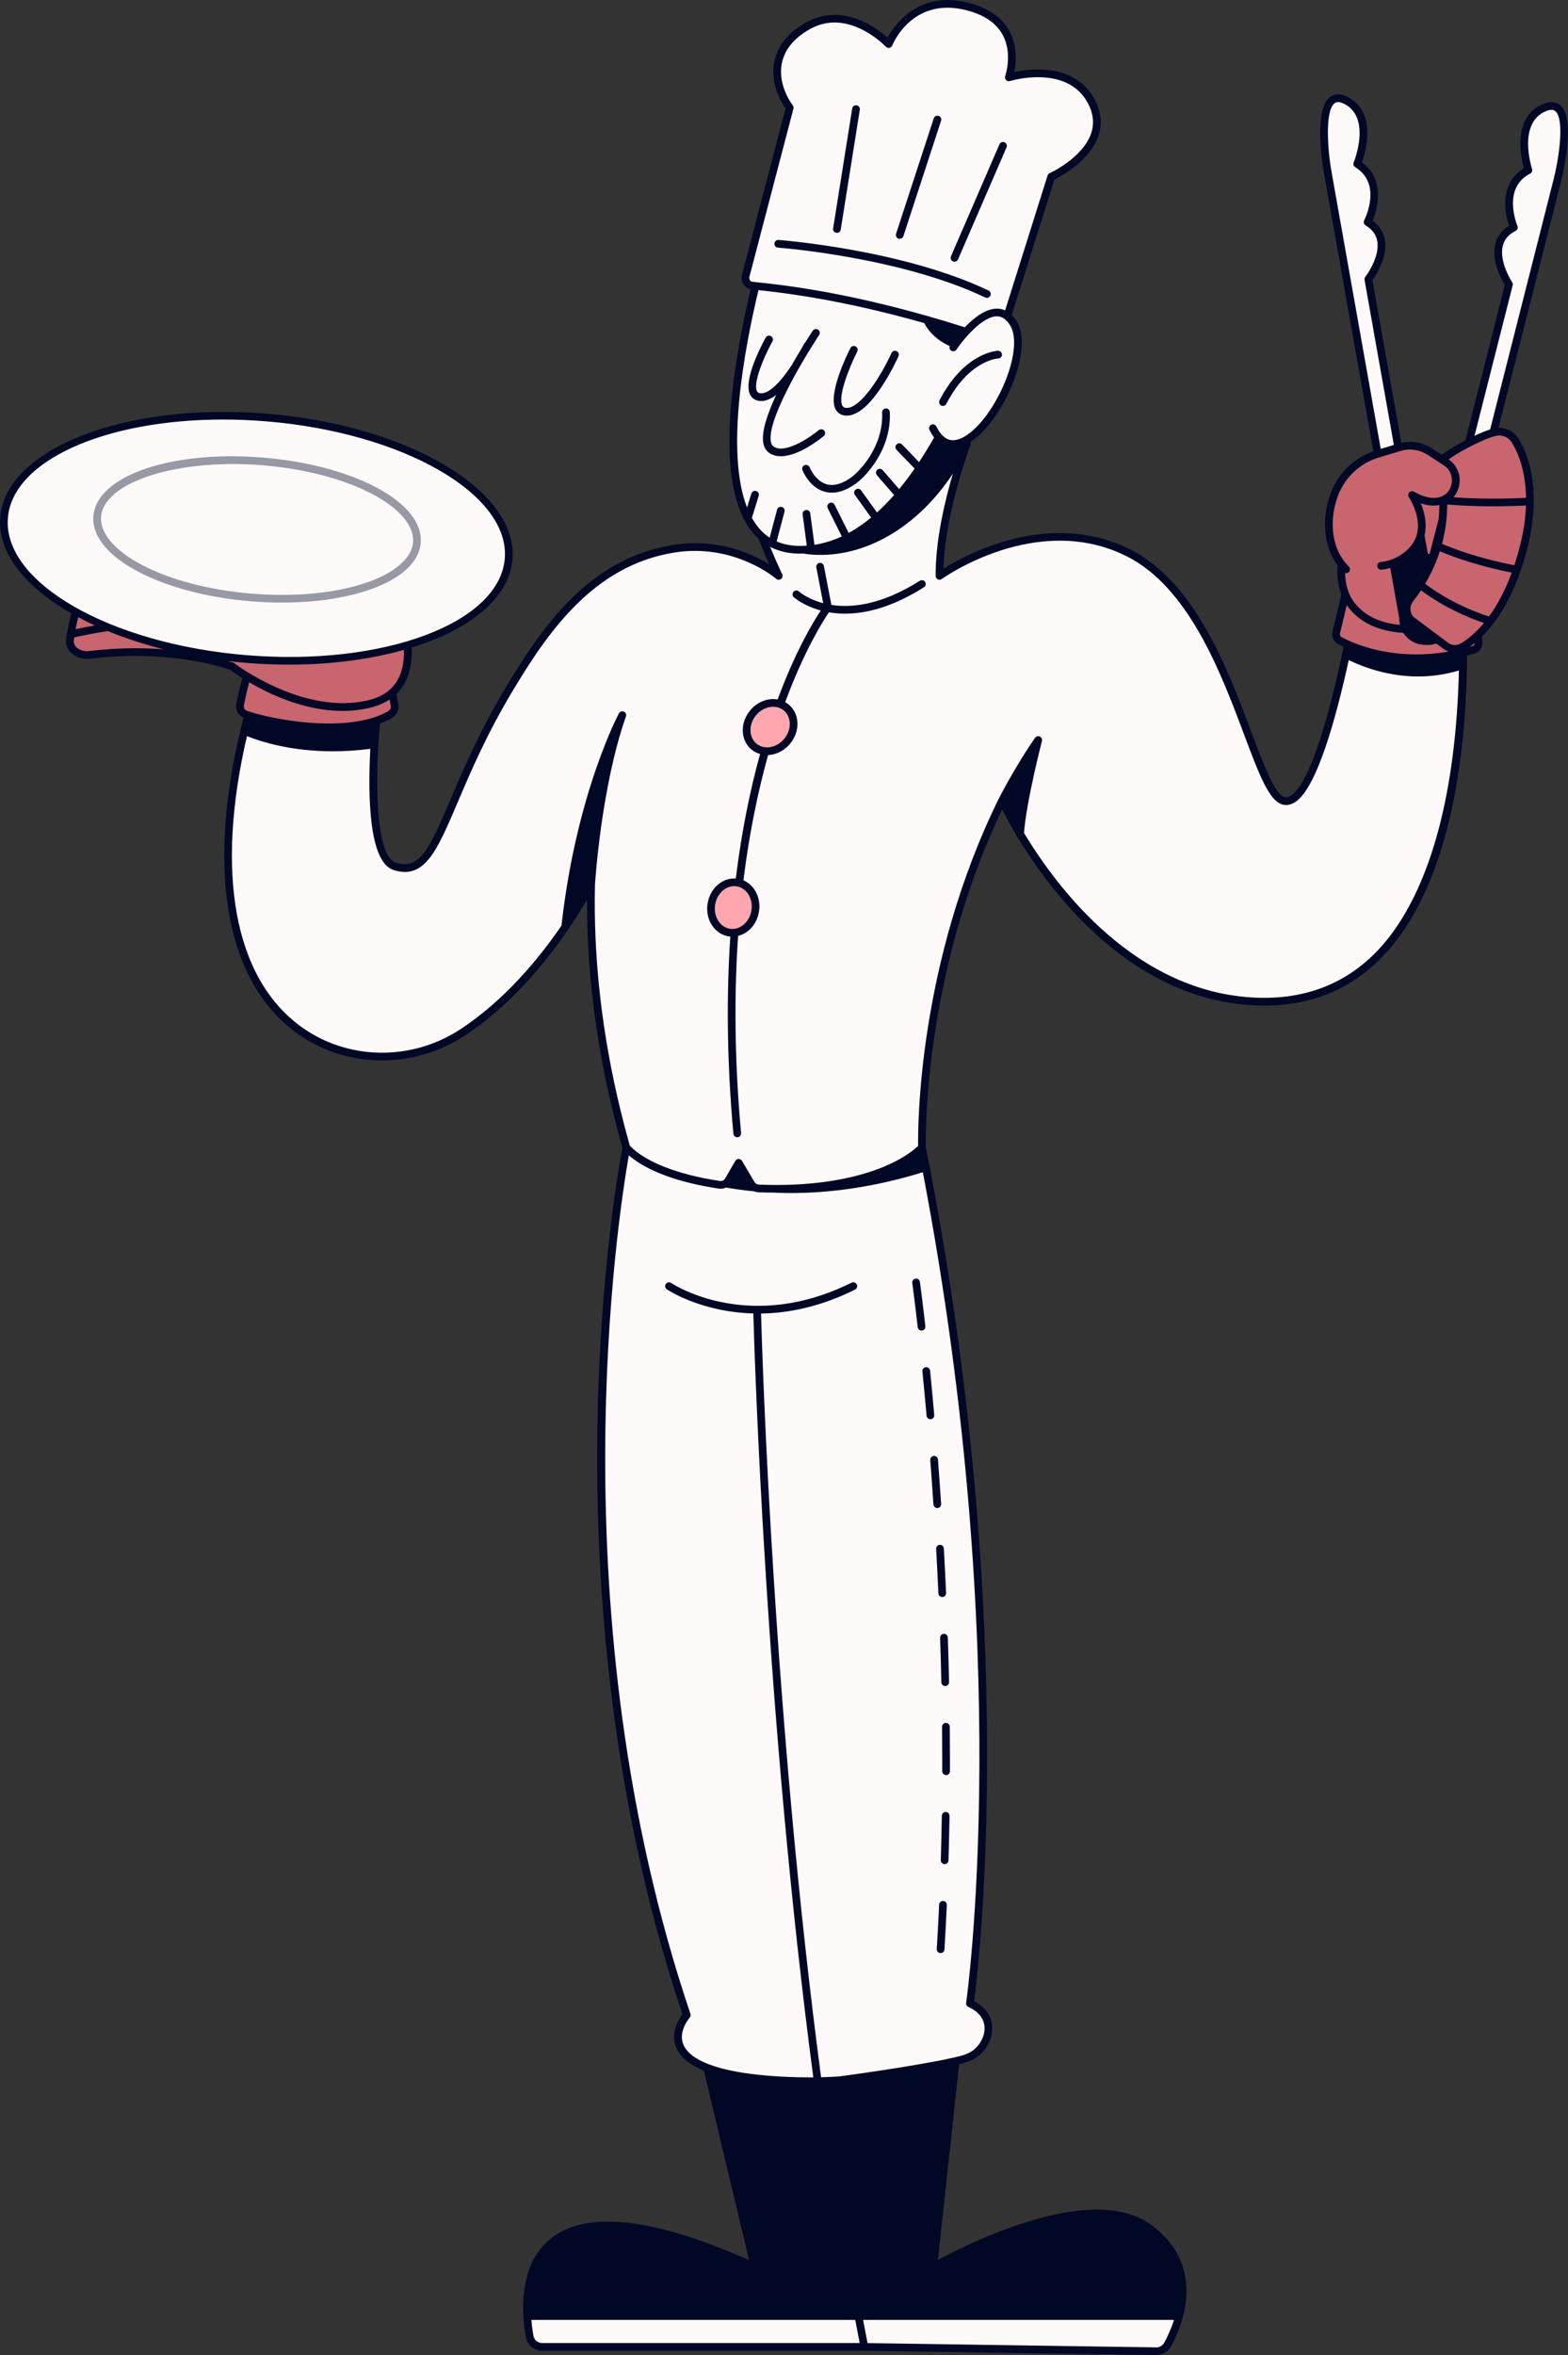 <?xml version="1.0" encoding="utf-8"?><!-- Generator: Adobe Illustrator 28.0.0, SVG Export Plug-In . SVG Version: 6.00 Build 0)  --><svg xmlns="http://www.w3.org/2000/svg" xmlns:xlink="http://www.w3.org/1999/xlink" version="1.1" id="Layer_1" x="0px" y="0px" width="100%" height="100%" viewBox="0 0 266.443 400" enable-background="new 0 0 266.443 400" xml:space="preserve" preserveAspectRatio="none">
<rect x="0" y="0" width="266.443" height="400" fill="#333333" stroke="none"/>
<g id="svg3" fill="#FFFAFA">
	<path d="M229.066,109.476c-2.471,11.919-6.508,27.269-10.815,26.576c-5.422-0.871-9.223-33.609-26.632-42.217   c-15.792-7.809-31.976,3.981-31.976,3.981c-0.079-10.045,4.662-22.533,4.662-22.533h-0.229   c-5.278,11.047-15.356,19.023-26.062,18.263c-0.515-0.037-1.013-0.099-1.496-0.18c9.8-0.303,17.492-9.241,23.018-19.096   c5.459,6.014,16.428-13.159,12.67-19.345c-0.323-0.532-0.672-0.93-1.038-1.221l7.459-23.693c0,0,10.981-4.962,6.811-12.797   c-3.859-7.25-14.014-4.08-14.014-4.08s3.442-9.604-7.395-12.119c-9.565-2.22-13.026,6.468-13.026,6.468s-6.65-7.092-13.737-3.089   c-6.719,3.796-5.993,9.839-3.074,13.895l-7.464,28.485c-0.252,0.82,0.263,1.651,1.074,1.734c0.173,0.018,0.365,0.037,0.567,0.058   c-2.966,12.157-7.22,35.282,1.085,42.556c0.774,2.013,1.71,4.227,2.862,6.693c0,0-7.183-6.313-17.826-4.615   c-14.491,2.311-22.437,14.551-28.239,24.315c-11.295,19.008-11.591,32.077-19.187,29.624c-4.575-1.478-3.763-17.331-3.125-24.733   c-7.257,2.48-17.956,0.32-21.779-0.925c-14.223,54.036,18.893,65.349,36.394,53.9c9.94-6.503,17.668-17.229,21.892-25.185   c-0.262,11.04,0.812,24.078,4.414,38.766c0.478,1.958,1.002,3.941,1.571,5.958c-0.01,0.047-14.725,73.35,10.273,147.335   c0,0-4.867,5.436,2.986,8.756c0.155,0.065,0.316,0.127,0.475,0.189c5.336,2.094,14.393,2.354,18.782,2.28   c2.331-0.039,3.857-0.172,3.857-0.172s13.016-1.726,19.579-3.238c1.648-0.38,1.86-0.502,2.424-0.754   c3.193-1.426,5.094-6.746,0.011-9.043c0,0,8.855-59.896-8.149-145.349c0.001-0.001,0.001-0.001,0.002-0.002   c0,0-1.004-29.226,13.614-58.947c0,0,14.739,33.118,43.316,34.136c30.282,1.079,34.879-37.108,35.008-59.281   C239.317,113.07,232.402,110.961,229.066,109.476z"/>
	<path d="M89.598,393.371c0.074,1.35,0.24,2.546,0.4,3.453c0.183,1.037,1.087,1.786,2.14,1.786h54.741l49.581,0.735   c0.807,0.012,1.55-0.424,1.94-1.131c0.584-1.059,1.411-2.776,1.965-4.843h-54.496H89.598z"/>
	<path d="M69.244,109.561c9.994-2.969,16.659-8.202,17.185-14.637c0.926-11.33-17.517-22.084-41.194-24.019   C21.559,68.969,1.614,76.584,0.688,87.914c-0.479,5.862,4.235,11.566,12.168,15.978c7.4,4.116,17.599,7.107,29.026,8.042   C52.111,112.77,61.641,111.82,69.244,109.561z"/>
	<path d="M262.409,18.288c-5.47,2.291-2.699,10.615-2.699,10.615c-5.423,2.797-2.464,9.726-2.464,9.726   c-5.46,2.75-0.837,9.667-0.837,9.667l-6.837,26.938c1.565-0.807,3.131-1.488,4.185-1.772l10.854-42.756   C264.611,30.707,268.404,15.78,262.409,18.288z"/>
	<path d="M234.107,77.082l3.492-1.055l-5.083-28.6c0,0,5.114-6.563-0.125-9.702c0,0,3.448-6.696-1.757-9.88   c0,0,3.375-8.101-1.914-10.783c-5.797-2.937-3.105,12.226-3.105,12.226L234.107,77.082z"/>
</g>
<g id="svg2" fill="#FFA6AF">
	
		<ellipse transform="matrix(0.632 -0.775 0.775 0.632 -47.536 146.906)" cx="130.863" cy="123.489" rx="4.303" ry="3.773"/>
	<path d="M122.587,150.613c-1.771,1.346-2.303,4.018-1.188,5.968c1.114,1.95,3.453,2.439,5.224,1.093   c1.771-1.346,2.303-4.018,1.188-5.968C126.696,149.756,124.357,149.267,122.587,150.613z"/>
</g>
<g id="svg1" fill="#C9656E">
	<path d="M41.881,111.933c-11.427-0.934-21.626-3.926-29.026-8.042c-0.377,1.411-0.642,2.714-0.821,3.834   c-0.053,0.334-0.102,0.657-0.142,0.957c-0.204,1.535,1.454,2.781,3.357,2.548c11.235-1.372,19.93,0.524,24.155,1.934   c0,0,0.941,0.726,2.546,1.707c-0.41,1.417-0.839,3.111-1.156,4.894c-0.123,0.69,0.284,1.343,1,1.595   c0.113,0.04,0.236,0.081,0.365,0.123c3.823,1.245,14.522,3.405,21.779,0.925c0.823-0.281,1.603-0.62,2.322-1.028   c0.593-0.337,0.889-0.97,0.782-1.567l-0.387-2.172c2.606-2.322,2.785-5.871,2.588-8.08C61.641,111.82,52.111,112.77,41.881,111.933   z"/>
	<path d="M259.28,85.206c0.238-0.012,0.468-0.024,0.692-0.037c0.037-4.84-1.238-8.357-2.542-10.378   c-1.28-1.984-3.47-1.383-3.47-1.383c-0.063,0.015-0.136,0.037-0.204,0.055c-1.054,0.284-2.62,0.965-4.185,1.772   c-1.577,0.813-3.146,1.748-4.169,2.523c-0.126,0.095-0.235,0.207-0.334,0.326l-2.126-1.384c-1.521-0.99-3.401-1.258-5.139-0.734   l-0.204,0.062l-3.492,1.055h0c-3.242,0.979-5.88,3.353-7.194,6.474c-1.308,3.106-1.542,7.013-0.214,10.111   c0.329,0.768,0.76,1.473,1.259,2.115c-0.128,1.487-0.063,3.402,0.659,5.178l-1.563,6.467c-0.129,0.535,0.112,1.092,0.596,1.355   c0.358,0.194,0.835,0.435,1.417,0.694c3.336,1.485,10.251,3.594,19.542,1.354c0.586-0.141,1.179-0.295,1.783-0.472   c0.56-0.164,0.919-0.713,0.859-1.294l-0.122-1.196c0.681-0.647,1.402-1.43,2.137-2.394c1.551-2.038,3.149-4.853,4.491-8.721   c0.446-1.286,0.865-2.684,1.243-4.214c0.672-2.717,0.957-5.179,0.973-7.37C259.748,85.182,259.518,85.194,259.28,85.206z"/>
</g>
<g id="svg0" fill="#000826">
	<path d="M156.302,98.641c-6.506,4.115-11.559,4.64-15.027,4.102L140,96.133c-0.069-0.355-0.41-0.587-0.767-0.519   c-0.355,0.068-0.587,0.412-0.519,0.767l1.171,6.07c-2.589-0.681-3.995-1.881-4.123-1.995c-0.27-0.241-0.682-0.217-0.923,0.051   c-0.242,0.269-0.219,0.683,0.05,0.925c0.143,0.128,1.717,1.485,4.586,2.261c-1.309,1.96-4.29,6.884-7.334,15.106   c-0.437-0.077-0.895-0.087-1.362-0.025c-2.516,0.331-4.563,2.682-4.563,5.241c0,1.285,0.499,2.43,1.406,3.226   c0.448,0.393,0.973,0.66,1.536,0.824c-1.579,5.7-3.092,12.745-4.127,21.147c-0.995-0.069-1.988,0.234-2.84,0.882   c-2.02,1.536-2.631,4.592-1.361,6.814c0.638,1.115,1.639,1.862,2.821,2.103c0.15,0.031,0.3,0.05,0.45,0.063   c-0.648,9.715-0.628,20.871,0.521,33.486c0.031,0.34,0.317,0.595,0.652,0.595c0.02,0,0.04-0.001,0.06-0.003   c0.36-0.033,0.625-0.351,0.593-0.712c-1.144-12.555-1.174-23.697-0.502-33.484c0.56-0.14,1.101-0.386,1.594-0.761   c2.02-1.536,2.63-4.592,1.361-6.814c-0.493-0.863-1.206-1.502-2.051-1.86c1.021-8.239,2.527-15.324,4.197-21.289   c0.14-0.006,0.28-0.009,0.422-0.028c2.516-0.331,4.563-2.682,4.563-5.241c0-1.285-0.499-2.43-1.406-3.226   c-0.211-0.185-0.439-0.344-0.68-0.479c3.241-8.76,6.408-13.762,7.431-15.26c0.832,0.142,1.744,0.23,2.741,0.23   c3.495,0,7.993-1.06,13.404-4.482c0.306-0.193,0.396-0.598,0.203-0.904C157.012,98.538,156.608,98.447,156.302,98.641z    M127.242,152.031c0.955,1.672,0.499,3.969-1.016,5.122c-0.699,0.531-1.521,0.734-2.314,0.573   c-0.807-0.164-1.498-0.686-1.946-1.469c-0.956-1.672-0.5-3.969,1.016-5.122c0.542-0.412,1.158-0.627,1.778-0.627   c0.179,0,0.358,0.018,0.535,0.054C126.103,150.726,126.794,151.247,127.242,152.031z M134.202,122.964   c0,1.925-1.536,3.694-3.424,3.942c-0.87,0.115-1.684-0.117-2.293-0.651c-0.619-0.543-0.96-1.339-0.96-2.241   c0-1.925,1.536-3.694,3.424-3.942c0.145-0.019,0.289-0.029,0.431-0.029c0.705,0,1.355,0.235,1.862,0.679   C133.861,121.266,134.202,122.062,134.202,122.964z"/>
	<path d="M160.737,292.623c-0.002,0-0.004,0-0.006,0c-0.001,0-0.001,0-0.002,0c-0.361,0.005-0.65,0.3-0.646,0.661   c0.02,1.962,0.03,3.943,0.029,5.94l-0.002,1.613c-0.001,0.361,0.291,0.655,0.652,0.656c0,0,0.001,0,0.001,0   c0.001,0,0.001,0,0.002,0c0.361,0,0.654-0.292,0.655-0.653l0.002-1.617c0-2.002-0.01-3.987-0.029-5.953   C161.388,292.912,161.095,292.623,160.737,292.623z"/>
	<path d="M160.704,307.746c0,0-0.001,0-0.001,0c-0.331,0.001-0.659,0.283-0.664,0.644   c-0.041,2.522-0.099,5.062-0.174,7.551c-0.011,0.361,0.272,0.662,0.633,0.674c0.001,0,0.001,0,0.002,0c0.006,0,0.013,0,0.02,0   c0.353,0,0.644-0.28,0.654-0.635c0.075-2.495,0.133-5.041,0.174-7.569C161.354,308.05,161.065,307.752,160.704,307.746z"/>
	<path d="M160.382,277.496c-0.361,0.013-0.643,0.315-0.631,0.676c0.085,2.522,0.155,5.064,0.209,7.555   c0.008,0.357,0.3,0.64,0.655,0.64c0.005,0,0.009,0,0.014,0c0,0,0.001,0,0.001,0c0.361-0.008,0.648-0.307,0.64-0.669   c-0.055-2.495-0.125-5.042-0.21-7.57c-0.012-0.361-0.304-0.651-0.677-0.632C160.383,277.496,160.383,277.496,160.382,277.496z"/>
	<path d="M158.675,247.283c-0.36,0.028-0.63,0.343-0.602,0.703c0.186,2.404,0.368,4.921,0.543,7.54   c0.023,0.346,0.311,0.611,0.653,0.611c0.014,0,0.028,0,0.042-0.002c0.001,0,0.001,0,0.002,0c0.361-0.024,0.634-0.336,0.61-0.697   c-0.175-2.624-0.357-5.146-0.543-7.554C159.351,247.525,159.038,247.256,158.675,247.283   C158.676,247.283,158.675,247.283,158.675,247.283z"/>
	<path d="M160.265,322.864c-0.001,0-0.002,0-0.003,0c-0.346-0.005-0.665,0.264-0.681,0.624   c-0.114,2.532-0.249,5.07-0.4,7.541c-0.022,0.36,0.251,0.669,0.611,0.693c0.001,0,0.002,0.001,0.002,0.001   c0.013,0.001,0.027,0.001,0.041,0.001c0.343,0,0.632-0.268,0.653-0.615c0.152-2.479,0.287-5.023,0.401-7.562   C160.906,323.186,160.627,322.88,160.265,322.864z"/>
	<path d="M156.74,232.926c0.229,2.289,0.468,4.806,0.709,7.527c0.03,0.341,0.316,0.597,0.652,0.597   c0.019,0,0.038-0.001,0.057-0.003c0,0,0.001,0,0.001,0c0.36-0.032,0.626-0.35,0.594-0.71c-0.241-2.726-0.481-5.248-0.71-7.542   c-0.036-0.359-0.357-0.623-0.717-0.586c0,0,0,0,0,0C156.967,232.246,156.705,232.566,156.74,232.926z"/>
	<path d="M155.577,217.165c-0.358,0.05-0.608,0.381-0.558,0.739c0.003,0.026,0.355,2.563,0.865,7.015   c0.019,0.163,0.037,0.322,0.056,0.49c0.038,0.334,0.321,0.581,0.65,0.581c0.025,0,0.049-0.001,0.074-0.004c0,0,0,0,0.001,0   c0.359-0.041,0.617-0.365,0.577-0.725c-0.542-4.778-0.922-7.51-0.925-7.538C156.266,217.364,155.93,217.111,155.577,217.165z"/>
	<path d="M159.693,262.381c-0.36,0.021-0.637,0.329-0.616,0.69c0.137,2.45,0.264,4.968,0.379,7.549   c0.016,0.351,0.305,0.626,0.654,0.626c0.01,0,0.02,0,0.029-0.001c0,0,0,0,0,0c0.361-0.016,0.641-0.322,0.625-0.683   c-0.115-2.586-0.243-5.11-0.38-7.564c-0.02-0.361-0.321-0.638-0.69-0.617C159.693,262.381,159.693,262.381,159.693,262.381z"/>
	<path d="M129.722,75.346c0.159,0.741,0.523,1.294,1.082,1.645c0.567,0.355,1.208,0.503,1.883,0.502   c3.057,0,6.793-3.025,7.291-3.441c0.278-0.231,0.315-0.644,0.084-0.922c-0.137-0.165-0.338-0.234-0.537-0.223   c-0.136,0.007-0.272,0.045-0.385,0.139c-1.453,1.21-5.659,4.077-7.64,2.835c-0.252-0.158-0.414-0.423-0.498-0.81   c-0.737-3.434,4.921-13.12,7.71-17.428c0.174-0.268,0.337-0.517,0.486-0.741c0.2-0.301,0.119-0.707-0.182-0.908   c-0.301-0.201-0.708-0.12-0.908,0.182c-0.084,0.126-0.577,0.869-1.287,2.005c-0.081,0.06-0.152,0.133-0.2,0.23   c-0.083,0.169-0.174,0.347-0.266,0.524c-0.561,0.914-1.209,2.001-1.879,3.185c-1.698,2.55-3.759,4.846-5.277,4.674   c-0.36-0.042-0.486-0.199-0.562-0.347c-0.727-1.416,1.223-5.949,2.623-8.473c0.175-0.316,0.061-0.715-0.255-0.89   c-0.317-0.175-0.715-0.061-0.89,0.255c-0.661,1.192-3.897,7.262-2.643,9.706c0.309,0.603,0.854,0.966,1.575,1.05   c0.102,0.012,0.205,0.018,0.307,0.018c0.845,0,1.705-0.396,2.536-1.022C130.391,70.305,129.317,73.462,129.722,75.346z"/>
	<path d="M143.696,70.586c0.067,0.005,0.134,0.007,0.201,0.007c4.109,0,8.309-9.049,8.781-10.097   c0.149-0.33,0.002-0.718-0.328-0.866c-0.329-0.148-0.717-0.002-0.866,0.328c-1.669,3.699-5.25,9.494-7.694,9.322   c-0.4-0.029-0.546-0.197-0.637-0.357c-0.836-1.485,1.1-6.437,2.517-9.209c0.164-0.322,0.037-0.717-0.285-0.881   c-0.322-0.165-0.717-0.037-0.881,0.285c-0.408,0.797-3.943,7.868-2.492,10.447C142.358,70.178,142.94,70.531,143.696,70.586z"/>
	<path d="M137.575,79.372c-0.131-0.337-0.512-0.504-0.847-0.373c-0.337,0.131-0.505,0.51-0.374,0.847   c0.046,0.118,1.145,2.887,3.694,3.644c0.423,0.126,0.858,0.189,1.304,0.189c1.278,0,2.644-0.517,4.076-1.546   c1.708-1.227,6.075-5.802,5.773-12.146c-0.017-0.362-0.327-0.641-0.685-0.623c-0.361,0.017-0.64,0.324-0.623,0.685   c0.273,5.733-3.786,9.984-5.229,11.021c-1.582,1.137-3.007,1.529-4.235,1.168C138.51,81.672,137.596,79.424,137.575,79.372z"/>
	<path d="M132.196,42.061c0.206,0.015,20.737,1.565,35.224,8.467c0.091,0.043,0.187,0.064,0.281,0.064   c0.245,0,0.479-0.137,0.592-0.373c0.155-0.326,0.017-0.718-0.31-0.873c-14.708-7.006-35.485-8.576-35.693-8.591   c-0.371-0.026-0.675,0.246-0.701,0.606C131.564,41.722,131.835,42.035,132.196,42.061z"/>
	<path d="M142.112,39.546c0.035,0.005,0.069,0.008,0.104,0.008c0.317,0,0.595-0.23,0.646-0.552l3.242-20.365   c0.057-0.357-0.187-0.693-0.544-0.75c-0.356-0.055-0.693,0.186-0.75,0.544l-3.242,20.365   C141.511,39.154,141.755,39.489,142.112,39.546z"/>
	<path d="M152.682,40.534c0.067,0.022,0.136,0.033,0.203,0.033c0.276,0,0.532-0.176,0.623-0.452l6.406-19.608   c0.112-0.344-0.075-0.713-0.419-0.826c-0.344-0.112-0.713,0.075-0.826,0.419l-6.406,19.608   C152.151,40.052,152.339,40.421,152.682,40.534z"/>
	<path d="M161.933,44.396c0.085,0.037,0.173,0.054,0.26,0.054c0.253,0,0.494-0.148,0.601-0.395l8.242-19.026   c0.144-0.332-0.009-0.718-0.341-0.861c-0.332-0.145-0.718,0.008-0.861,0.341l-8.242,19.026   C161.449,43.867,161.601,44.252,161.933,44.396z"/>
	<path d="M159.929,68.87c0.096,0.05,0.199,0.073,0.3,0.073c0.237,0,0.466-0.129,0.582-0.354   c3.813-7.377,8.623-7.694,8.826-7.704c0.359-0.015,0.639-0.319,0.626-0.679c-0.014-0.361-0.315-0.646-0.679-0.63   c-0.23,0.009-5.63,0.307-9.801,8.159c-0.045,0.085-0.091,0.166-0.136,0.253c-0.078,0.151-0.086,0.316-0.046,0.468   C159.648,68.628,159.758,68.782,159.929,68.87z"/>
	<path d="M265.15,17.898c-0.522-0.45-1.466-0.853-2.995-0.214c-2.5,1.047-3.815,3.39-3.803,6.773   c0.007,1.754,0.367,3.342,0.581,4.131c-3.896,2.376-3.447,7.092-2.505,9.748c-1.205,0.742-1.984,1.76-2.319,3.031   c-0.755,2.867,1.032,6.117,1.595,7.042l-6.697,26.386c-1.555,0.817-3.053,1.724-4,2.44c-0.006,0.005-0.011,0.011-0.017,0.015   l-1.691-1.101c-1.54-1.002-3.401-1.326-5.179-0.934l-4.91-27.626c0.629-0.882,2.649-3.995,2.105-6.909   c-0.241-1.292-0.943-2.362-2.089-3.189c1.131-2.58,1.917-7.251-1.796-9.904c0.271-0.771,0.747-2.328,0.882-4.077   c0.261-3.374-0.879-5.806-3.297-7.032c-1.478-0.749-2.449-0.416-3.003-0.004c-2.867,2.129-1.239,11.83-1.043,12.929l8.396,47.253   c-3.181,1.131-5.738,3.516-7.057,6.647c-1.457,3.461-1.538,7.531-0.212,10.623c0.313,0.731,0.716,1.412,1.185,2.048   c-0.104,1.471-0.011,3.295,0.65,5.034l-1.515,6.267c-0.199,0.824,0.179,1.681,0.92,2.084c0.253,0.138,0.587,0.308,0.982,0.493   c-0.017,0.08-0.033,0.159-0.05,0.239c-0.015,0.071-0.03,0.141-0.045,0.212c-0.042,0.201-0.086,0.403-0.129,0.606   c-0.208,0.975-0.426,1.965-0.652,2.961c-3.47,15.245-6.239,19.933-7.949,21.181c-0.408,0.298-0.779,0.415-1.138,0.357   c-1.657-0.266-3.624-5.502-5.706-11.045c-4.061-10.811-9.624-25.616-20.739-31.113c-13.646-6.748-27.702,0.905-31.597,3.344   c0.284-9.579,4.561-20.957,4.606-21.076c0.056-0.148,0.055-0.308,0.003-0.453c1.764-1.139,3.586-3.197,5.223-5.975   c2.711-4.6,4.688-11.101,2.622-14.501c-0.259-0.426-0.543-0.783-0.847-1.084l7.248-23.021c1.212-0.598,6.048-3.204,7.476-7.392   c0.69-2.024,0.48-4.103-0.626-6.18c-1.694-3.182-4.808-4.947-9.008-5.105c-1.905-0.073-3.608,0.199-4.665,0.426   c0.32-1.523,0.6-4.341-0.823-6.95c-1.325-2.428-3.795-4.077-7.343-4.901c-8.15-1.891-12.146,3.799-13.365,6.018   c-0.736-0.658-2.042-1.702-3.727-2.544c-3.538-1.766-7.045-1.776-10.141-0.027c-2.961,1.672-4.758,3.866-5.342,6.521   c-0.567,2.576,0.118,5.502,1.879,8.073l-7.379,28.165c-0.183,0.594-0.095,1.226,0.241,1.732c0.285,0.429,0.725,0.71,1.221,0.808   c-0.782,3.262-1.631,7.217-2.307,11.389c-2.097,12.949-1.684,22.261,1.206,27.758c0.016,0.039,0.034,0.075,0.058,0.111   c0.274,0.511,0.562,1,0.879,1.443c0.453,0.631,0.954,1.186,1.494,1.676c0.538,1.39,1.142,2.845,1.811,4.356   c-2.909-1.814-8.732-4.514-16.318-3.303c-14.336,2.286-22.331,13.91-28.699,24.627c-4.299,7.235-6.979,13.534-9.133,18.595   c-3.656,8.593-5.299,12.028-9.29,10.74c-3.053-0.986-3.497-10.859-2.986-19.95c0.006-0.031,0.02-0.059,0.021-0.091   c0.077-1.312,0.167-2.531,0.257-3.6c0.708-0.264,1.391-0.565,2.027-0.926c0.817-0.465,1.261-1.369,1.103-2.251l-0.326-1.83   c0.497-0.488,0.934-1.033,1.293-1.648c1.212-2.079,1.383-4.458,1.281-6.225c9.97-3.096,16.611-8.461,17.147-15.017   c0.954-11.671-17.794-22.763-41.793-24.726C21.29,68.289,0.99,76.189,0.035,87.86c-0.488,5.97,4.187,11.785,12.075,16.307   c-0.291,1.141-0.536,2.295-0.721,3.453c0,0.001,0,0.001,0,0.002c-0.054,0.34-0.104,0.669-0.144,0.974   c-0.109,0.819,0.171,1.613,0.789,2.237c0.802,0.81,2.035,1.2,3.297,1.048c11.872-1.451,20.505,0.796,23.766,1.871   c0.261,0.197,0.991,0.733,2.087,1.426c-0.371,1.327-0.745,2.858-1.032,4.473c-0.168,0.943,0.335,1.832,1.23,2.24   c-0.136,0.531-0.269,1.06-0.397,1.585c-0.041,0.167-0.085,0.328-0.126,0.497c-0.003,0.013,0,0.027-0.002,0.04   c-5.737,24.058-2.437,42.563,9.351,51.295c8.32,6.163,19.856,6.413,28.706,0.624c7.727-5.055,13.667-12.281,17.529-17.919   c0.058-0.047,0.11-0.1,0.151-0.166l0.315-0.522c1.154-1.721,2.113-3.279,2.847-4.541c-0.051,11.817,1.45,24.027,4.468,36.337   c0.462,1.892,0.979,3.853,1.535,5.827c-0.341,1.772-3.696,19.812-4.223,45.875c-0.508,25.145,1.587,63.097,14.433,101.304   c-0.552,0.733-1.789,2.68-1.298,4.872c0.427,1.908,2.03,3.462,4.765,4.617c0.056,0.024,0.114,0.046,0.171,0.069l7.678,32.185   c-15.74-6.978-26.849-8.379-33.026-4.159c-4.832,3.301-5.557,9.271-5.315,13.697c0.064,1.17,0.201,2.358,0.409,3.532   c0.238,1.348,1.409,2.326,2.785,2.326h54.731L196.45,400c0.014,0,0.029,0,0.043,0c1.031,0,1.979-0.56,2.481-1.47   c0.61-1.105,1.456-2.867,2.024-4.99c1.185-4.423,1.231-10.718-5.278-15.585c-4.781-3.575-12.563-3.554-23.131,0.062   c-5.879,2.012-11.029,4.638-13.214,5.812l3.609-33.228c1.146-0.276,1.476-0.411,1.979-0.637l0.111-0.05   c2.045-0.914,3.533-3.178,3.537-5.384c0.003-1.156-0.407-3.242-3.08-4.638c0.764-5.772,7.625-62.87-7.567-141.756c0,0,0,0,0,0   c-0.003-0.016-0.005-0.028-0.008-0.044c-0.269-1.411-0.336-1.752-0.606-3.103l-0.025-0.127c-0.031-1.181-0.576-29.05,12.961-57.386   c0.466,0.923,1.205,2.317,2.21,4.018l0.265,0.495c0.033,0.063,0.078,0.115,0.127,0.162c5.836,9.666,19.581,27.863,40.69,28.615   c8.762,0.314,16.055-2.605,21.699-8.67c11.585-12.449,13.915-35.295,14.024-50.761c0.421-0.108,0.845-0.223,1.275-0.349   c0.86-0.252,1.418-1.088,1.326-1.988l-0.09-0.877c0.632-0.622,1.298-1.363,1.974-2.25c0,0,0,0,0,0c0,0,0,0,0,0   c1.828-2.403,3.372-5.398,4.588-8.903c0.472-1.362,0.896-2.799,1.26-4.271c0.641-2.589,0.975-5.12,0.992-7.523   c0-0.001,0-0.001,0-0.002c0.045-5.919-1.836-9.48-2.646-10.736c-0.924-1.433-2.33-1.79-3.345-1.773l10.61-41.795   C265.52,29.786,267.854,20.23,265.15,17.898z M226.26,29.173c-0.682-3.844-1.139-10.405,0.535-11.648   c0.079-0.059,0.25-0.186,0.578-0.186c0.25,0,0.591,0.074,1.051,0.307c4.682,2.375,1.637,9.873,1.605,9.948   c-0.124,0.298-0.012,0.642,0.263,0.81c4.619,2.825,1.645,8.771,1.516,9.023c-0.157,0.307-0.05,0.684,0.246,0.861   c1.122,0.672,1.767,1.533,1.973,2.631c0.522,2.783-2.002,6.075-2.028,6.108c-0.114,0.146-0.16,0.334-0.128,0.516l4.981,28.027   l-2.23,0.674L226.26,29.173z M227.516,83.81c1.243-2.952,3.714-5.176,6.78-6.101l3.697-1.116c1.556-0.471,3.229-0.231,4.592,0.655   l2.752,1.791c1.231,0.801,1.499,2.116,1.34,3.08c-0.194,1.178-0.985,2.053-2.116,2.342c-1.206,0.307-2.647-0.012-4.286-0.948   c-0.264-0.151-0.598-0.1-0.805,0.124c-0.207,0.224-0.232,0.561-0.06,0.813c0.02,0.03,2.036,3.038,1.419,6.022   c-0.316,1.527-1.279,2.812-2.863,3.819c-1.036,0.659-2.162,1.048-3.346,1.158c-0.36,0.033-0.625,0.352-0.592,0.712   c0,0.002,0.001,0.003,0.001,0.005c0.036,0.357,0.35,0.62,0.711,0.587c0.512-0.047,1.011-0.154,1.502-0.29l1.531,8.618   c-0.007,0.361,0.037,0.712,0.115,1.05c-2.867-0.258-5.839-1.254-7.799-3.861c-1.129-1.502-1.483-3.341-1.522-4.956   c0.06,0.017,0.12,0.035,0.182,0.035c0.167,0,0.335-0.064,0.462-0.191c0.145-0.145,0.199-0.339,0.18-0.528   c-0.014-0.145-0.068-0.287-0.179-0.398c-0.817-0.819-1.46-1.769-1.913-2.825C226.11,90.632,226.192,86.954,227.516,83.81z    M241.425,85.482c1.133,0.394,2.189,0.484,3.165,0.297c-0.006,0.813-0.049,1.621-0.132,2.424l-1.5,5.777   c-0.009,0.034-0.035,0.149-0.175,0.13c-0.14-0.005-0.159-0.109-0.166-0.143l-0.557-3.035c0.016-0.069,0.039-0.135,0.053-0.204   C242.521,88.741,241.987,86.813,241.425,85.482z M227.963,108.207c-0.221-0.12-0.333-0.377-0.272-0.626l1.162-4.809   c0.065,0.095,0.12,0.194,0.191,0.287c2.024,2.692,5.264,4.194,9.407,4.423c0.748,1.18,2.045,1.989,3.531,2.043l0.475,0.017   c0.054,0.002,0.107,0.003,0.161,0.003c0.503,0,0.985-0.091,1.437-0.249l1.281,0.955c0.247,0.184,0.517,0.321,0.799,0.422   C236.585,112.301,229.946,109.285,227.963,108.207z M127.435,47.592c-0.118-0.178-0.147-0.405-0.073-0.65l7.463-28.485   c0.05-0.189,0.012-0.39-0.102-0.548c-1.676-2.329-2.347-4.983-1.841-7.282c0.5-2.275,2.084-4.18,4.706-5.661   c1.352-0.764,2.767-1.145,4.236-1.145c1.495,0,3.047,0.396,4.642,1.187c2.423,1.202,4.044,2.908,4.06,2.925   c0.153,0.162,0.38,0.236,0.599,0.194c0.22-0.041,0.404-0.192,0.487-0.399c0.134-0.333,3.384-8.134,12.271-6.073   c3.163,0.734,5.345,2.162,6.484,4.243c1.759,3.212,0.455,6.981,0.442,7.019c-0.083,0.234-0.027,0.495,0.145,0.674   c0.172,0.178,0.43,0.245,0.667,0.171c0.097-0.03,9.678-2.93,13.241,3.763c0.928,1.743,1.111,3.472,0.544,5.138   c-1.416,4.161-6.99,6.729-7.046,6.754c-0.17,0.077-0.299,0.223-0.355,0.4l-7.208,22.896c-0.411-0.183-0.849-0.285-1.315-0.295   c-0.025-0.001-0.05-0.001-0.075-0.001c-1.94,0-3.948,1.59-5.465,3.166c-18.7-5.956-31.423-7.252-35.83-7.699l-0.24-0.024   C127.629,47.834,127.494,47.681,127.435,47.592z M128.465,89.062c-0.249-0.347-0.481-0.715-0.697-1.103l1.156-3.743   c0.107-0.346-0.087-0.712-0.432-0.819c-0.346-0.107-0.712,0.087-0.819,0.432l-0.731,2.365c-3.688-9.413-0.507-26.705,1.939-36.916   c4.395,0.459,14.2,1.633,28.171,5.595c0.163,0.306,0.339,0.604,0.539,0.888c1.055,1.489,2.467,2.426,3.793,3.023   c-0.108,0.28-0.024,0.603,0.235,0.776c0.064,0.043,0.134,0.066,0.205,0.084c0.261,0.066,0.545-0.028,0.703-0.265   c1.056-1.58,4.336-5.654,6.874-5.654c0.017,0,0.034,0,0.051,0.001c0.858,0.019,1.576,0.522,2.194,1.54   c1.706,2.81-0.032,8.745-2.632,13.156c-2.319,3.936-5.127,6.419-7.162,6.345c-1.088-0.043-2.009-0.827-2.74-2.33   c-0.088-0.181-0.25-0.295-0.431-0.34c-0.144-0.036-0.3-0.032-0.444,0.038c-0.326,0.158-0.461,0.55-0.303,0.875   c0.249,0.513,0.515,0.939,0.79,1.299c-0.807,1.422-1.657,2.822-2.553,4.176l-2.89-2.992c-0.251-0.26-0.665-0.267-0.926-0.016   c-0.26,0.251-0.267,0.666-0.016,0.926l3.08,3.188c-0.841,1.211-1.718,2.377-2.633,3.483l-2.787-3.221   c-0.237-0.273-0.651-0.303-0.924-0.067c-0.273,0.237-0.303,0.65-0.067,0.924l2.917,3.372c-0.932,1.06-1.901,2.052-2.905,2.959   l-2.698-3.751c-0.212-0.294-0.621-0.361-0.914-0.149c-0.294,0.211-0.36,0.621-0.149,0.914l2.769,3.849   c-1.221,1.01-2.494,1.889-3.816,2.612l-2.392-4.784c-0.162-0.323-0.554-0.455-0.879-0.293c-0.323,0.162-0.455,0.555-0.293,0.879   l2.395,4.791c-1.489,0.693-3.039,1.178-4.649,1.425l-0.711-5.351c-0.048-0.358-0.376-0.609-0.735-0.563   c-0.358,0.048-0.61,0.377-0.563,0.735l0.708,5.325c-0.362,0.025-0.726,0.042-1.093,0.042c-0.14,0-0.281-0.002-0.421-0.005   c-1.345-0.036-2.537-0.297-3.606-0.762l1.337-5.055c0.092-0.349-0.116-0.708-0.466-0.8c-0.349-0.093-0.708,0.116-0.8,0.466   l-1.257,4.756C129.912,90.748,129.138,90.001,128.465,89.062z M1.34,87.967c0.801-9.789,16.598-16.709,36.568-16.709   c2.372,0,4.804,0.098,7.274,0.3c23.279,1.903,41.49,12.362,40.594,23.314c-0.896,10.951-20.561,18.312-43.842,16.41   C18.655,109.377,0.445,98.919,1.34,87.967z M16.098,106.224c-1.208,0.212-2.301,0.432-3.25,0.643   c0.128-0.684,0.276-1.365,0.442-2.042C14.19,105.307,15.125,105.775,16.098,106.224z M23.017,110.098   c-2.422,0-5.047,0.14-7.846,0.482c-0.852,0.103-1.696-0.153-2.207-0.669c-0.231-0.233-0.491-0.621-0.422-1.143   c0.022-0.162,0.046-0.332,0.072-0.506c1.518-0.351,3.456-0.737,5.718-1.072c2.918,1.199,6.104,2.243,9.502,3.099   C26.333,110.171,24.729,110.098,23.017,110.098z M39.805,112.646c-0.058-0.044-0.123-0.079-0.193-0.103   c-0.244-0.081-0.528-0.171-0.834-0.265c1.007,0.117,2.021,0.224,3.049,0.308c2.467,0.202,4.892,0.299,7.263,0.299   c7.189,0,13.861-0.898,19.548-2.508c0.054,1.54-0.135,3.502-1.115,5.182c-0.958,1.642-2.533,2.755-4.681,3.307   C51.747,121.718,39.923,112.736,39.805,112.646z M58.198,120.746c1.638,0,3.308-0.184,4.971-0.611   c1.153-0.297,2.161-0.743,3.031-1.324l0.199,1.117c0.06,0.337-0.125,0.691-0.461,0.882c-6.919,3.932-19.958,1.326-23.924-0.068   c-0.409-0.144-0.639-0.49-0.572-0.863c0.252-1.417,0.578-2.782,0.908-3.994C45.887,117.961,51.821,120.747,58.198,120.746z    M92.138,397.955c-0.739,0-1.368-0.523-1.495-1.244c-0.158-0.891-0.273-1.792-0.344-2.685h55.027   c0.249,1.315,0.501,2.625,0.757,3.929H92.138z M197.827,397.898c-0.274,0.497-0.802,0.82-1.357,0.792l-49.051-0.727   c-0.257-1.306-0.51-2.619-0.76-3.937h52.833C198.977,395.653,198.32,397.003,197.827,397.898z M164.17,340.177   c-0.043,0.289,0.112,0.572,0.378,0.692c2.279,1.03,2.755,2.557,2.753,3.657c-0.004,1.688-1.191,3.49-2.762,4.191l-0.114,0.051   c-0.463,0.208-0.718,0.324-2.189,0.662c-6.457,1.488-19.388,3.21-19.488,3.224c-0.003,0-0.081,0.007-0.214,0.017   c-0.01,0.001-0.016,0.001-0.026,0.002c-0.048,0.003-0.113,0.008-0.173,0.012c-0.043,0.003-0.085,0.006-0.134,0.009   c-0.058,0.004-0.127,0.008-0.194,0.012c-0.071,0.004-0.143,0.009-0.223,0.013c-0.07,0.004-0.147,0.008-0.223,0.012   c-0.094,0.005-0.193,0.01-0.297,0.015c-0.079,0.004-0.161,0.008-0.246,0.012c-0.115,0.005-0.237,0.01-0.362,0.015   c-0.092,0.004-0.185,0.007-0.282,0.011c-0.133,0.005-0.273,0.009-0.415,0.014c-0.1,0.003-0.2,0.006-0.304,0.009   c-0.043,0.001-0.09,0.002-0.134,0.003c-8.038-60.731-9.967-121.379-10.201-129.715c4.629-0.064,10.048-1.111,15.971-4.065   c0.324-0.161,0.455-0.555,0.294-0.878c-0.162-0.324-0.555-0.455-0.878-0.294c-0.417,0.208-0.829,0.397-1.241,0.586   c-14.344,6.578-25.361,1.718-28.505,0c-0.576-0.315-0.892-0.526-0.912-0.539c-0.299-0.205-0.706-0.13-0.911,0.168   c-0.205,0.297-0.131,0.705,0.166,0.91c0.087,0.06,5.764,3.862,14.704,4.097c0.228,8.162,2.147,68.89,10.193,129.752   c-0.002,0-0.003,0-0.005,0c-0.063,0-0.132,0.001-0.202,0.001c-0.099,0-0.199,0.001-0.307,0.001   c-1.103-0.001-2.694-0.023-4.521-0.114c-0.032-0.002-0.064-0.003-0.096-0.005c-0.346-0.018-0.702-0.038-1.062-0.061   c-0.088-0.006-0.175-0.011-0.264-0.017c-0.198-0.013-0.398-0.027-0.6-0.042c-0.247-0.018-0.497-0.038-0.748-0.06   c-0.171-0.014-0.344-0.03-0.516-0.046c-0.284-0.026-0.569-0.053-0.855-0.084c-0.136-0.014-0.272-0.03-0.409-0.045   c-0.284-0.032-0.569-0.065-0.853-0.101c-0.125-0.016-0.25-0.032-0.376-0.049c-0.308-0.041-0.615-0.085-0.922-0.131   c-0.079-0.012-0.159-0.023-0.238-0.036c-0.355-0.056-0.706-0.116-1.055-0.179c-0.079-0.014-0.159-0.028-0.237-0.043   c-0.35-0.066-0.695-0.136-1.036-0.211c-0.072-0.016-0.143-0.031-0.214-0.047c-0.345-0.078-0.685-0.16-1.017-0.248   c-0.058-0.015-0.115-0.031-0.173-0.047c-0.341-0.092-0.674-0.189-0.997-0.292c-0.037-0.012-0.073-0.025-0.11-0.036   c-0.339-0.11-0.669-0.226-0.984-0.349l-0.108-0.043c-0.118-0.046-0.236-0.092-0.35-0.14c-2.318-0.98-3.662-2.221-3.995-3.69   c-0.468-2.067,1.225-4.008,1.242-4.026c0.157-0.176,0.208-0.423,0.132-0.647c-22.945-67.911-12.193-136.078-10.469-145.816   c3.057,2.643,8.413,4.632,15.302,5.65c0.419,0.063,0.84-0.008,1.215-0.18c1.483,0.258,3.078,0.482,4.793,0.643   c0.22,0.087,0.45,0.151,0.694,0.161c0.81,0.034,1.646,0.048,2.49,0.053c0.974,0.044,1.967,0.075,3,0.075   c6.429,0,13.997-0.917,22.464-3.532C172.536,281.318,164.257,339.589,164.17,340.177z M247.56,121.18   c-1.672,23.115-8.125,34.524-13.244,40.024c-5.373,5.773-12.336,8.548-20.692,8.252c-20.507-0.73-33.918-18.527-39.616-27.976   c0.368-5.257,3.021-15.523,3.048-15.628c0.08-0.307-0.072-0.627-0.36-0.759c-0.288-0.133-0.629-0.04-0.811,0.22   c-3.304,4.728-6.156,10.31-6.184,10.365c-0.001,0.001-0.001,0.003-0.001,0.004c-0.001,0.001-0.002,0.002-0.003,0.004   c-13.737,27.929-13.736,55.78-13.687,58.959c-3.901,3.597-12.984,7.15-27.094,6.55c-0.293-0.012-0.558-0.174-0.71-0.432   l-2.122-3.599c-0.118-0.2-0.332-0.322-0.564-0.322c-0.001,0-0.001,0-0.002,0c-0.232,0.001-0.447,0.125-0.564,0.326l-1.736,2.99   c-0.177,0.305-0.526,0.475-0.868,0.426c-7.126-1.053-12.698-3.233-15.33-5.994c-0.552-1.96-1.064-3.905-1.523-5.784   c-3.212-13.099-4.691-26.081-4.395-38.584c0.023-0.366,1.054-16.593,5.264-28.54c0.114-0.322-0.04-0.678-0.352-0.816   c-0.312-0.139-0.679-0.014-0.841,0.287c-0.073,0.134-7.273,13.651-9.763,36.056c-3.788,5.542-9.627,12.663-17.212,17.625   c-8.393,5.491-19.328,5.257-27.21-0.581c-11.234-8.32-14.408-26.057-9.026-49.227c2.568,1.026,7.613,2.58,14.63,2.58   c1.96,0,4.082-0.131,6.336-0.419c-0.438,8.175-0.23,19.23,3.937,20.576c5.288,1.708,7.4-3.253,10.898-11.474   c2.138-5.025,4.799-11.28,9.054-18.439c6.216-10.461,14.002-21.805,27.779-24.003c10.197-1.626,17.221,4.4,17.291,4.461   c0.233,0.204,0.577,0.216,0.825,0.031c0.247-0.186,0.331-0.52,0.2-0.8c-0.753-1.612-1.437-3.167-2.052-4.66   c1.37,0.715,2.935,1.101,4.688,1.147c0.149,0.004,0.297,0.006,0.446,0.006c0.167,0,0.333-0.008,0.499-0.013   c0.479,0.078,0.968,0.144,1.477,0.18c8.957,0.637,17.935-4.643,23.947-13.753c-1.353,4.59-2.973,11.367-2.926,17.375   c0.002,0.246,0.141,0.469,0.36,0.58c0.219,0.111,0.482,0.089,0.68-0.056c0.159-0.115,16.041-11.47,31.3-3.924   c10.652,5.267,16.109,19.793,20.094,30.399c2.6,6.92,4.317,11.491,6.725,11.878c0.709,0.114,1.422-0.085,2.118-0.592   c3.55-2.588,6.731-13.991,8.914-23.987c2.707,1.297,6.873,2.779,11.799,2.779c2.182,0,4.513-0.294,6.928-1.021   C247.851,116.202,247.743,118.653,247.56,121.18z M250.207,109.73c-0.155,0.046-0.307,0.085-0.462,0.128   c0.267-0.188,0.547-0.397,0.848-0.642C250.582,109.453,250.434,109.663,250.207,109.73z M248.326,109.229   C248.326,109.229,248.326,109.229,248.326,109.229c-0.725,0.443-1.593,0.432-2.21-0.028l-5.736-4.276   c-0.382-0.285-0.628-0.714-0.694-1.209c-0.074-0.564,0.098-1.16,0.472-1.634c0.452-0.574,0.89-1.181,1.307-1.812   c0.03,0.022,0.06,0.041,0.091,0.063c0.424,0.31,0.847,0.606,1.27,0.89c0.078,0.052,0.156,0.103,0.234,0.155   c0.428,0.282,0.856,0.554,1.28,0.81c0.043,0.026,0.085,0.05,0.128,0.076c0.416,0.249,0.83,0.486,1.239,0.71   c0.045,0.025,0.091,0.051,0.137,0.076c0.416,0.226,0.827,0.438,1.232,0.641c0.074,0.037,0.148,0.074,0.221,0.11   c0.396,0.195,0.786,0.379,1.169,0.551c0.065,0.029,0.129,0.057,0.193,0.086c0.393,0.175,0.781,0.342,1.156,0.495   c0.011,0.004,0.021,0.008,0.032,0.013c0.376,0.153,0.739,0.293,1.093,0.425c0.05,0.019,0.1,0.038,0.149,0.056   c0.343,0.127,0.674,0.243,0.994,0.351c0.026,0.009,0.055,0.02,0.081,0.028C250.667,107.603,249.274,108.65,248.326,109.229z    M253.017,104.709c-2.843-0.916-6.866-2.594-10.854-5.551c1.045-1.757,1.884-3.612,2.501-5.531c4.459,1.9,9.286,3.043,12.218,3.624   C255.818,100.144,254.521,102.648,253.017,104.709z M258.363,92.382C258.363,92.382,258.363,92.382,258.363,92.382   c-0.307,1.242-0.657,2.457-1.044,3.621c-0.198-0.039-0.406-0.08-0.622-0.125c-0.034-0.007-0.07-0.015-0.104-0.022   c-0.176-0.036-0.357-0.074-0.545-0.114c-0.063-0.013-0.129-0.028-0.193-0.042c-0.162-0.035-0.326-0.071-0.495-0.109   c-0.084-0.019-0.17-0.039-0.256-0.058c-0.157-0.036-0.315-0.072-0.477-0.11c-0.095-0.022-0.191-0.045-0.287-0.068   c-0.159-0.038-0.321-0.077-0.484-0.117c-0.103-0.025-0.207-0.051-0.311-0.077c-0.163-0.041-0.329-0.083-0.496-0.126   c-0.108-0.028-0.215-0.055-0.324-0.084c-0.17-0.045-0.342-0.091-0.515-0.138c-0.11-0.03-0.219-0.059-0.33-0.09   c-0.184-0.051-0.371-0.104-0.558-0.158c-0.102-0.029-0.202-0.057-0.304-0.087c-0.24-0.07-0.483-0.143-0.727-0.217   c-0.051-0.015-0.101-0.03-0.151-0.045c-0.292-0.09-0.586-0.182-0.881-0.278c-0.103-0.033-0.206-0.069-0.309-0.103   c-0.196-0.065-0.391-0.129-0.588-0.197c-0.122-0.042-0.245-0.086-0.367-0.129c-0.178-0.063-0.356-0.125-0.534-0.19   c-0.13-0.047-0.259-0.096-0.389-0.144c-0.172-0.064-0.343-0.128-0.514-0.195c-0.133-0.051-0.265-0.104-0.397-0.156   c-0.168-0.067-0.335-0.134-0.502-0.203c-0.134-0.055-0.267-0.111-0.401-0.167c-0.074-0.031-0.148-0.064-0.221-0.096   c0.578-2.168,0.874-4.406,0.881-6.671c5.107,0.426,9.962,0.342,13.385,0.172C259.233,87.952,258.917,90.142,258.363,92.382z    M256.88,75.146c0.719,1.114,2.351,4.207,2.435,9.403c-0.008,0-0.015,0.001-0.023,0.001c-0.373,0.019-0.768,0.036-1.173,0.052   c-0.079,0.003-0.157,0.006-0.238,0.01c-0.394,0.015-0.804,0.028-1.225,0.039c-0.098,0.003-0.196,0.005-0.295,0.008   c-0.425,0.01-0.863,0.018-1.312,0.024c-0.098,0.001-0.197,0.002-0.296,0.003c-0.468,0.004-0.945,0.006-1.434,0.004   c-0.073,0-0.148-0.001-0.222-0.002c-0.521-0.003-1.05-0.01-1.591-0.021c-0.012,0-0.024-0.001-0.035-0.001   c-0.547-0.012-1.105-0.03-1.669-0.053c-0.064-0.003-0.128-0.005-0.192-0.007c-0.546-0.023-1.1-0.052-1.658-0.085   c-0.086-0.005-0.173-0.01-0.259-0.016c-0.237-0.015-0.478-0.035-0.717-0.053c0.508-0.579,0.859-1.303,0.994-2.119   c0.282-1.706-0.415-3.343-1.814-4.312c2.19-1.552,6.179-3.558,7.974-3.979C254.201,74.022,255.885,73.603,256.88,75.146z    M263.976,30.546L253.214,72.94c-0.761,0.24-1.686,0.622-2.658,1.081l6.488-25.562c0.046-0.18,0.013-0.37-0.09-0.525   c-0.023-0.035-2.3-3.499-1.577-6.236c0.286-1.082,0.993-1.894,2.163-2.483c0.309-0.155,0.443-0.524,0.308-0.842   c-0.007-0.016-0.692-1.641-0.749-3.577c-0.074-2.489,0.906-4.276,2.911-5.311c0.287-0.148,0.423-0.482,0.321-0.789   c-0.026-0.077-2.522-7.772,2.331-9.805c1.103-0.461,1.502-0.116,1.634-0.003C265.873,20.251,264.937,26.761,263.976,30.546z"/>
	<path opacity="0.4" d="M23.503,97.104c5.028,2.642,11.839,4.427,19.18,5.028c1.776,0.145,3.531,0.217,5.25,0.217   c5.387,0,10.405-0.705,14.492-2.062c5.573-1.851,8.794-4.723,9.069-8.088c0.275-3.365-2.436-6.722-7.635-9.454   c-5.028-2.642-11.839-4.428-19.18-5.028c-15.595-1.277-28.251,3.087-28.811,9.933C15.593,91.015,18.304,94.373,23.503,97.104z    M17.173,87.757c0.426-5.213,10.239-8.939,22.409-8.939c1.626,0,3.296,0.067,4.99,0.205c7.169,0.586,13.802,2.32,18.677,4.882   c4.636,2.436,7.165,5.42,6.939,8.188c-0.226,2.767-3.206,5.301-8.177,6.952c-5.226,1.736-12.053,2.37-19.222,1.783   c-7.169-0.586-13.802-2.32-18.677-4.882C19.476,93.509,16.947,90.525,17.173,87.757z"/>
</g>
</svg>